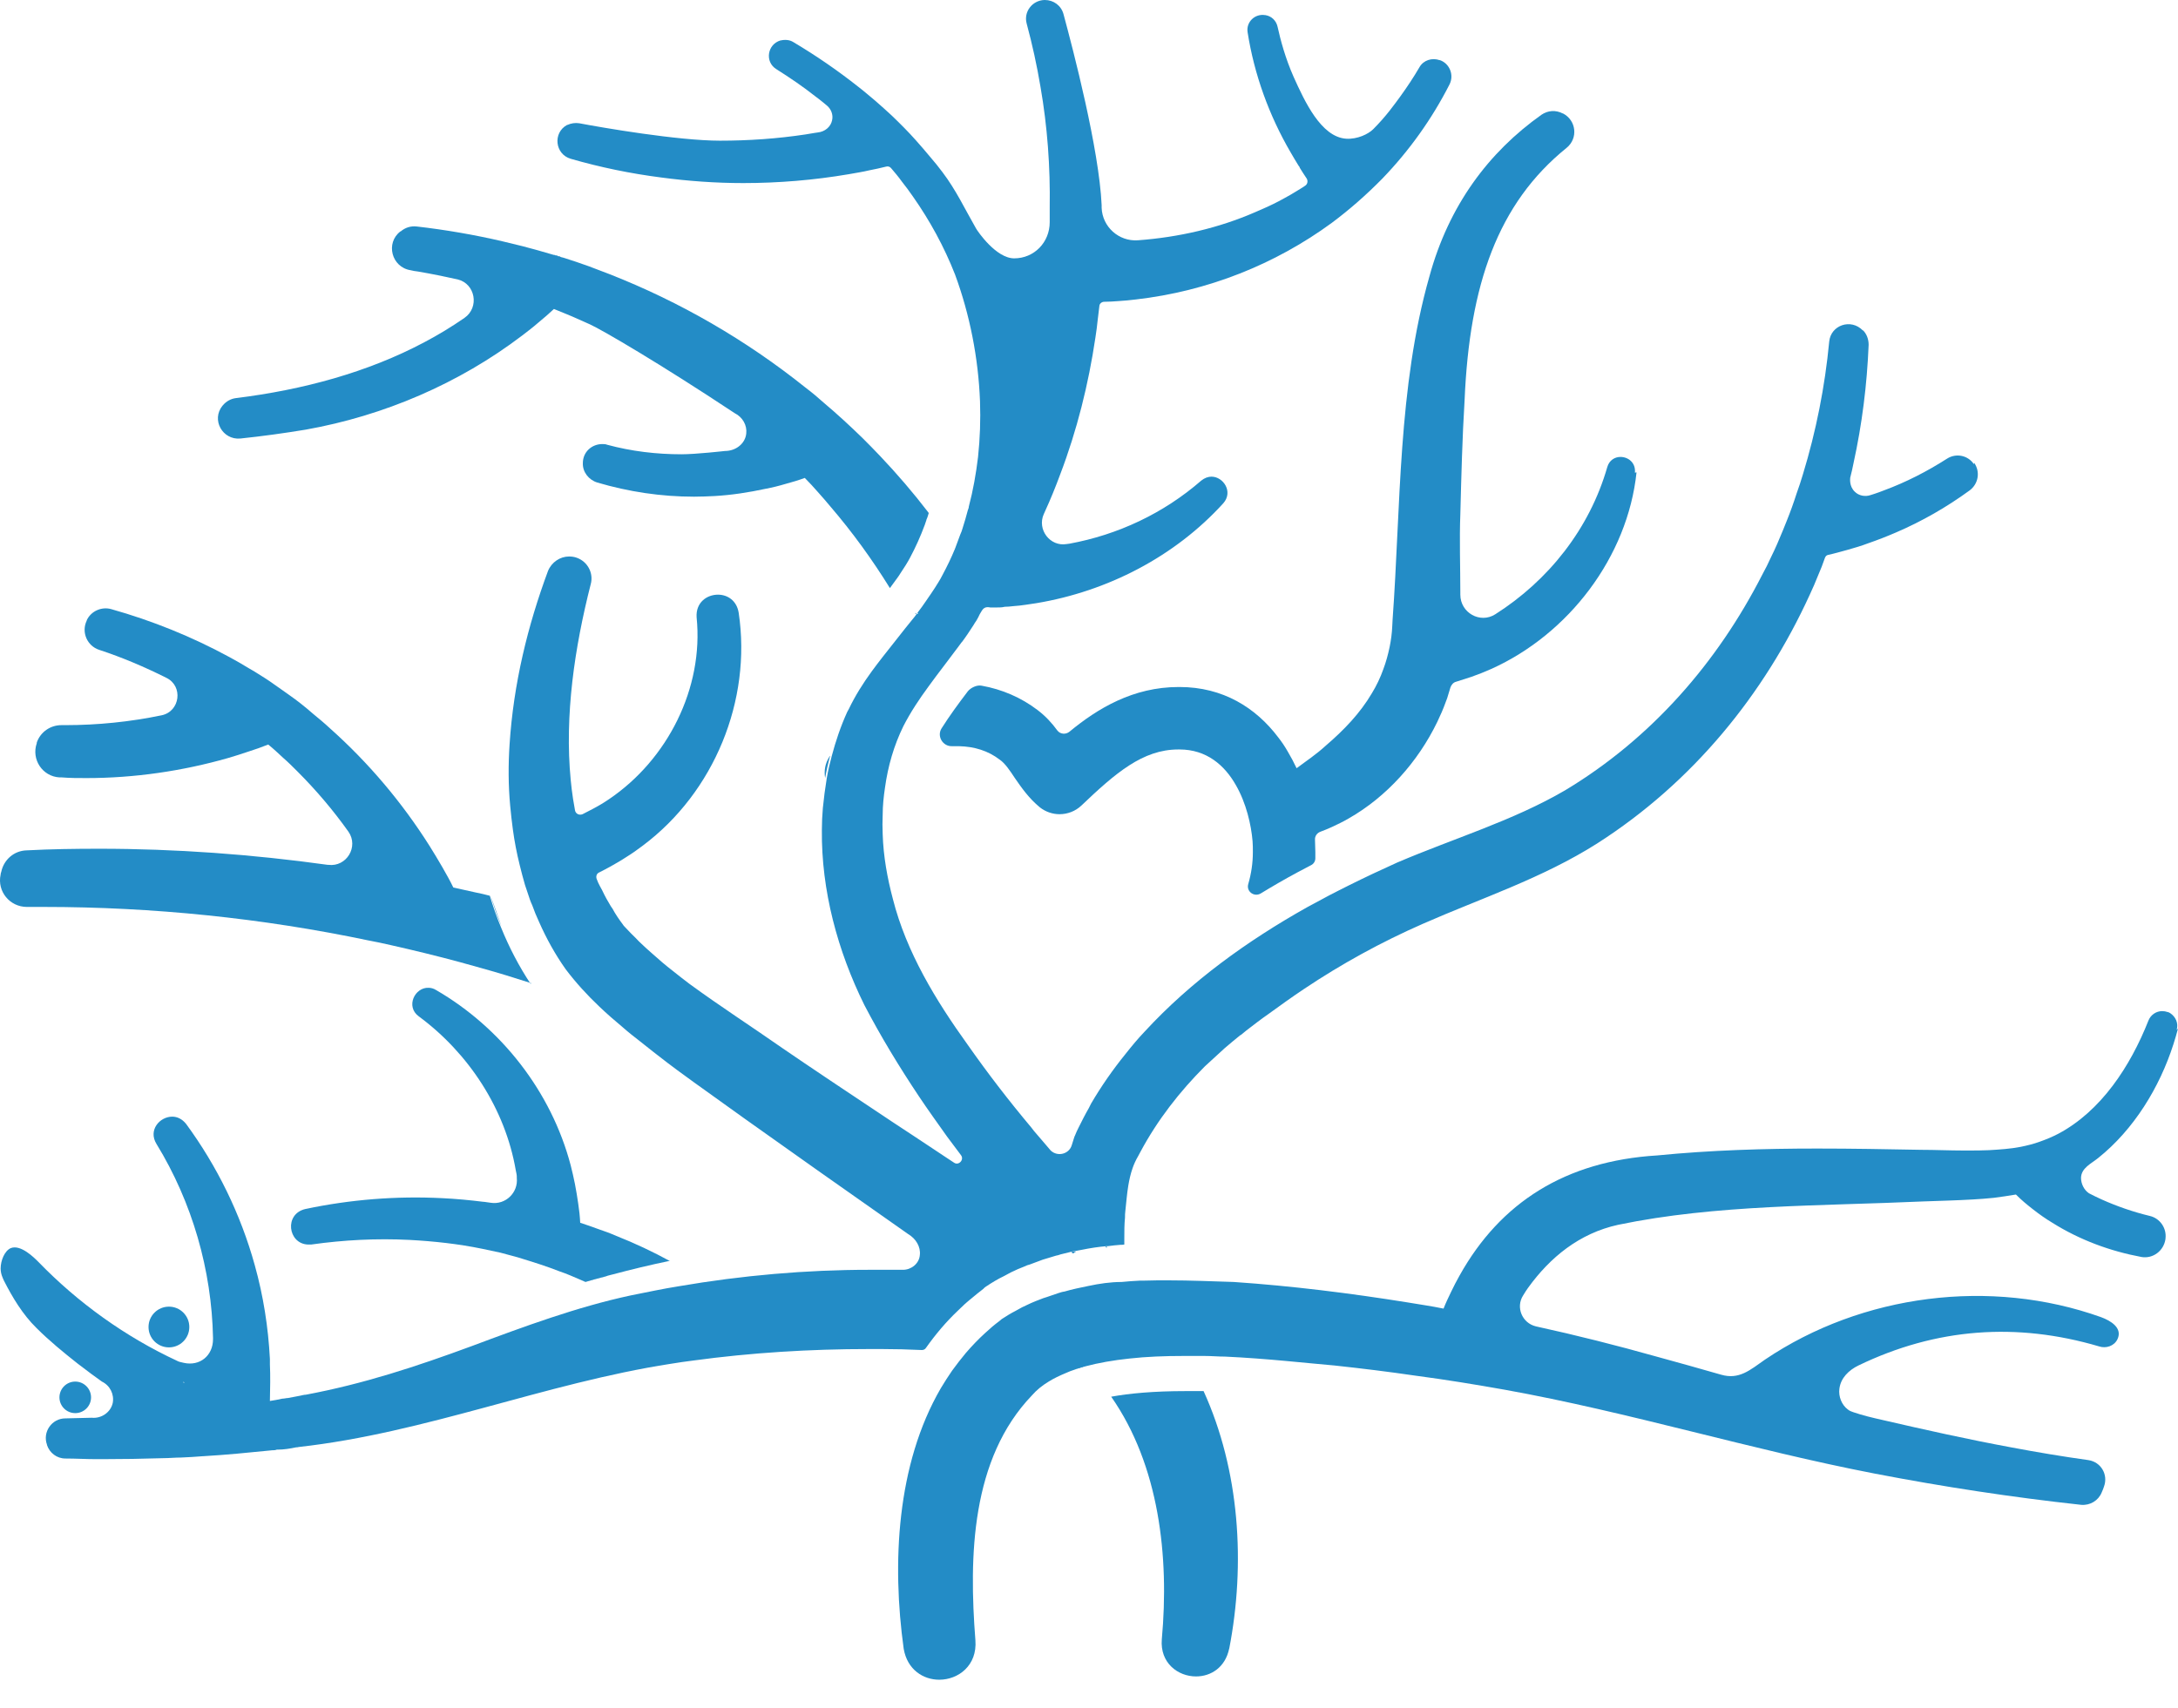 <svg width="51" height="40" viewBox="0 0 51 40" fill="none" xmlns="http://www.w3.org/2000/svg">
<path d="M12.439 23.028C12.055 22.905 11.662 22.782 11.269 22.674C11.1 22.628 10.938 22.581 10.769 22.535C10.23 22.389 9.691 22.258 9.145 22.135C8.975 22.096 8.798 22.058 8.629 22.027C6.135 21.503 3.579 21.242 1.023 21.242C0.9 21.242 0.769 21.242 0.646 21.242C0.646 21.242 0.638 21.242 0.63 21.242C0.23 21.242 -0.07 20.88 0.014 20.487C0.014 20.464 0.022 20.441 0.03 20.418C0.091 20.133 0.33 19.925 0.623 19.917C1.192 19.887 1.754 19.879 2.324 19.879C4.11 19.879 5.904 20.01 7.674 20.256H7.69C8.113 20.31 8.405 19.833 8.159 19.479C7.797 18.97 7.397 18.501 6.958 18.062C6.85 17.954 6.75 17.854 6.635 17.754C6.519 17.646 6.404 17.538 6.281 17.438C6.127 17.5 5.973 17.554 5.827 17.6C5.665 17.654 5.503 17.708 5.342 17.754C4.264 18.062 3.14 18.224 2.024 18.224C1.831 18.224 1.639 18.224 1.446 18.208C1.431 18.208 1.408 18.208 1.392 18.208C0.992 18.185 0.73 17.785 0.861 17.407C0.861 17.407 0.861 17.4 0.861 17.392C0.946 17.146 1.177 16.984 1.439 16.984C1.469 16.984 1.5 16.984 1.531 16.984C2.285 16.984 3.047 16.907 3.787 16.753C4.218 16.661 4.295 16.068 3.894 15.875C3.386 15.621 2.863 15.398 2.324 15.221C2.039 15.129 1.9 14.805 2.031 14.536C2.031 14.536 2.031 14.536 2.031 14.528C2.131 14.312 2.378 14.205 2.601 14.266C3.563 14.536 4.495 14.913 5.372 15.39C5.526 15.475 5.68 15.56 5.827 15.652C5.888 15.683 5.942 15.722 5.996 15.752C6.134 15.837 6.281 15.929 6.419 16.029C6.535 16.106 6.643 16.191 6.758 16.268C6.958 16.407 7.151 16.561 7.335 16.722C7.466 16.83 7.597 16.938 7.72 17.053C8.629 17.862 9.414 18.793 10.061 19.817C10.161 19.979 10.261 20.141 10.353 20.302C10.445 20.464 10.538 20.626 10.615 20.787C10.792 20.826 10.969 20.864 11.138 20.903C11.246 20.926 11.362 20.949 11.469 20.98C11.546 21.234 11.631 21.48 11.731 21.719C11.924 22.196 12.155 22.635 12.424 23.043L12.439 23.028Z" fill="#238CC6"/>
<path d="M14.733 21.858C14.771 21.896 14.81 21.942 14.856 21.981C14.895 22.019 14.941 22.065 14.979 22.104C15.064 22.181 15.149 22.258 15.234 22.335L14.733 21.858Z" fill="#238CC6"/>
<path d="M15.242 22.335C15.157 22.258 15.065 22.181 14.988 22.104C14.949 22.065 14.903 22.027 14.864 21.981C14.826 21.942 14.78 21.896 14.741 21.858L15.242 22.335Z" fill="#238CC6"/>
<path d="M4.295 32.359V32.39C4.295 32.39 4.31 32.39 4.326 32.39C4.318 32.382 4.31 32.374 4.295 32.359ZM2.724 34.122H2.717C2.717 34.122 2.717 34.122 2.724 34.122ZM4.295 32.359V32.39C4.295 32.39 4.31 32.39 4.326 32.39C4.318 32.382 4.31 32.374 4.295 32.359ZM2.717 34.122C2.717 34.122 2.717 34.122 2.724 34.122H2.717Z" fill="#238CC6"/>
<path d="M46.22 10.871C46.081 10.663 45.804 10.609 45.596 10.74C45.127 11.04 44.634 11.294 44.111 11.487C43.956 11.549 43.803 11.595 43.803 11.595C43.672 11.641 43.525 11.61 43.433 11.518C43.294 11.387 43.325 11.202 43.325 11.187C43.356 11.071 43.379 10.963 43.402 10.848C43.602 9.939 43.718 9.008 43.756 8.076C43.756 7.945 43.71 7.822 43.626 7.738H43.618C43.341 7.453 42.871 7.614 42.833 7.999C42.733 9.054 42.525 10.101 42.217 11.11C42.17 11.264 42.124 11.41 42.07 11.556C42.001 11.772 41.924 11.987 41.84 12.195C41.809 12.272 41.778 12.349 41.747 12.426C41.662 12.634 41.57 12.85 41.47 13.05C41.408 13.188 41.339 13.327 41.262 13.466C40.215 15.514 38.675 17.292 36.651 18.509C35.427 19.224 34.049 19.633 32.717 20.202C32.34 20.372 31.963 20.549 31.593 20.733C31.431 20.811 31.277 20.895 31.123 20.972C30.954 21.065 30.777 21.157 30.608 21.249C29.207 22.035 27.883 22.989 26.805 24.16C26.643 24.329 26.497 24.506 26.351 24.691C26.058 25.053 25.789 25.438 25.55 25.846C25.535 25.884 25.511 25.915 25.496 25.953C25.411 26.1 25.334 26.254 25.257 26.408C25.227 26.469 25.196 26.531 25.173 26.593C25.157 26.616 25.134 26.708 25.096 26.823C25.034 27.031 24.765 27.101 24.603 26.947C24.557 26.893 24.518 26.847 24.472 26.793C24.411 26.716 24.341 26.646 24.28 26.569C24.233 26.515 24.187 26.462 24.149 26.408C23.625 25.784 23.133 25.145 22.663 24.475C21.916 23.436 21.224 22.304 20.908 21.057C20.777 20.564 20.685 20.056 20.669 19.54C20.662 19.386 20.662 19.232 20.669 19.078C20.669 18.87 20.692 18.655 20.723 18.447C20.792 17.947 20.931 17.461 21.154 17.007C21.324 16.676 21.524 16.376 21.739 16.083C21.855 15.922 21.978 15.76 22.101 15.598C22.147 15.537 22.194 15.475 22.24 15.414C22.301 15.329 22.37 15.244 22.432 15.159C22.455 15.129 22.478 15.098 22.494 15.075C22.501 15.067 22.509 15.052 22.517 15.044C22.517 15.044 22.524 15.036 22.532 15.028C22.625 14.905 22.709 14.774 22.794 14.644C22.817 14.605 22.84 14.567 22.863 14.536C22.894 14.482 22.925 14.428 22.94 14.389C23.002 14.282 23.017 14.259 23.048 14.243C23.094 14.212 23.148 14.22 23.187 14.228C23.241 14.228 23.287 14.228 23.34 14.228C23.402 14.228 23.464 14.228 23.525 14.212C23.587 14.212 23.656 14.205 23.725 14.197C23.818 14.189 23.918 14.182 24.01 14.166C24.095 14.151 24.18 14.143 24.264 14.128C25.935 13.851 27.513 13.034 28.645 11.787C28.883 11.518 28.645 11.164 28.367 11.164C28.291 11.164 28.206 11.194 28.129 11.256C27.244 12.026 26.174 12.526 25.042 12.734C25.019 12.734 25.003 12.742 24.98 12.742C24.588 12.811 24.28 12.403 24.441 12.041C24.449 12.018 24.465 11.995 24.472 11.972C24.603 11.687 24.718 11.402 24.826 11.11C25.219 10.078 25.488 9 25.65 7.907C25.673 7.768 25.689 7.63 25.704 7.491C25.719 7.383 25.727 7.283 25.742 7.176C25.742 7.114 25.796 7.068 25.858 7.068C25.966 7.068 26.081 7.06 26.189 7.052C26.328 7.045 26.466 7.029 26.597 7.014C28.283 6.821 29.861 6.19 31.185 5.22C31.608 4.904 32.001 4.558 32.371 4.181C32.994 3.534 33.525 2.795 33.941 1.979C34.056 1.755 33.941 1.486 33.718 1.409H33.71C33.533 1.347 33.333 1.409 33.24 1.571C33.102 1.809 32.948 2.04 32.786 2.264C32.655 2.441 32.463 2.718 32.155 3.026C32.04 3.141 31.785 3.264 31.524 3.249C30.931 3.211 30.546 2.364 30.292 1.802C30.1 1.37 29.984 0.939 29.915 0.624C29.884 0.485 29.776 0.377 29.63 0.354H29.622C29.384 0.316 29.176 0.516 29.214 0.755C29.368 1.74 29.715 2.702 30.223 3.572C30.284 3.68 30.346 3.78 30.407 3.88C30.423 3.896 30.431 3.911 30.438 3.934C30.492 4.019 30.538 4.096 30.592 4.173C30.631 4.227 30.623 4.311 30.561 4.35C30.485 4.404 30.4 4.45 30.315 4.504C30.192 4.581 30.069 4.643 29.946 4.712C29.769 4.804 29.584 4.889 29.399 4.966C28.537 5.343 27.59 5.559 26.643 5.628C26.197 5.659 25.812 5.312 25.796 4.866C25.796 4.843 25.796 4.82 25.796 4.804C25.735 3.488 25.134 1.186 24.903 0.331C24.849 0.131 24.672 0 24.465 0H24.457C24.172 0.008 23.964 0.277 24.041 0.554C24.172 1.039 24.28 1.532 24.364 2.033C24.526 2.964 24.595 3.911 24.58 4.858C24.58 4.897 24.58 4.943 24.58 4.989C24.58 5.012 24.58 5.128 24.58 5.205C24.58 5.674 24.218 6.051 23.748 6.051C23.325 6.051 22.894 5.42 22.855 5.351C22.594 4.897 22.386 4.45 22.07 4.034C21.978 3.911 21.886 3.796 21.785 3.68C21.678 3.549 21.562 3.418 21.447 3.287C21.27 3.087 21.077 2.895 20.885 2.71C20.762 2.595 20.631 2.479 20.5 2.364C20.369 2.256 20.238 2.14 20.107 2.04C19.622 1.655 19.107 1.301 18.575 0.985C18.491 0.932 18.383 0.924 18.283 0.947H18.275C17.967 1.039 17.905 1.447 18.175 1.617C18.491 1.817 18.799 2.025 19.091 2.256C19.237 2.364 19.353 2.464 19.353 2.464C19.461 2.548 19.515 2.687 19.484 2.818C19.453 2.972 19.314 3.087 19.145 3.103C19.145 3.103 19.037 3.118 18.86 3.149C18.198 3.249 17.528 3.295 16.859 3.295C15.873 3.295 14.087 2.987 13.564 2.887C13.471 2.872 13.371 2.887 13.287 2.926C13.287 2.926 13.287 2.926 13.279 2.926C12.94 3.11 12.994 3.611 13.364 3.719C14.056 3.919 14.765 4.065 15.481 4.157C16.119 4.242 16.759 4.288 17.405 4.288C18.229 4.288 19.06 4.219 19.876 4.08C20.038 4.05 20.2 4.027 20.361 3.988C20.492 3.965 20.615 3.934 20.746 3.903C20.792 3.888 20.839 3.903 20.869 3.942C20.954 4.042 21.039 4.142 21.116 4.25C21.208 4.365 21.293 4.481 21.378 4.604C21.778 5.174 22.109 5.782 22.363 6.429C22.709 7.368 22.909 8.384 22.948 9.401C22.963 9.832 22.948 10.271 22.902 10.702C22.855 11.094 22.786 11.487 22.686 11.864C22.686 11.895 22.671 11.926 22.663 11.949C22.625 12.088 22.586 12.234 22.54 12.372C22.524 12.426 22.509 12.472 22.486 12.519C22.448 12.626 22.401 12.742 22.363 12.85C22.278 13.058 22.178 13.265 22.07 13.466C22.04 13.527 22.009 13.581 21.97 13.643C21.916 13.727 21.862 13.82 21.801 13.905C21.762 13.958 21.724 14.02 21.685 14.074C21.624 14.166 21.555 14.259 21.485 14.351C21.485 14.359 21.485 14.374 21.501 14.382C21.493 14.382 21.477 14.382 21.47 14.374C21.454 14.397 21.439 14.413 21.424 14.436C21.347 14.528 21.277 14.62 21.2 14.713C21.116 14.821 21.023 14.936 20.939 15.044C20.762 15.267 20.584 15.491 20.415 15.721C20.207 16.006 20.023 16.299 19.876 16.607C19.861 16.63 19.853 16.653 19.838 16.676C19.684 17.015 19.568 17.361 19.476 17.708C19.43 17.877 19.391 18.047 19.36 18.224C19.322 18.455 19.291 18.693 19.268 18.924C19.253 19.094 19.245 19.271 19.245 19.44C19.23 20.857 19.615 22.273 20.238 23.536C20.623 24.275 21.054 24.983 21.516 25.676C21.732 26 21.955 26.308 22.178 26.623C22.286 26.77 22.394 26.908 22.501 27.054C22.586 27.162 22.448 27.308 22.34 27.232C22.194 27.139 22.04 27.031 21.886 26.931C21.57 26.723 21.239 26.5 20.908 26.285C19.899 25.615 18.875 24.93 18.337 24.56C17.621 24.059 16.859 23.567 16.143 23.043C16.012 22.943 15.881 22.843 15.758 22.743C15.588 22.612 15.427 22.474 15.273 22.335C15.188 22.258 15.096 22.181 15.019 22.104C14.98 22.066 14.934 22.027 14.896 21.981C14.857 21.942 14.811 21.896 14.772 21.858C14.718 21.804 14.672 21.75 14.618 21.696C14.611 21.688 14.595 21.673 14.588 21.657C14.495 21.534 14.411 21.411 14.341 21.28C14.326 21.265 14.318 21.242 14.303 21.226C14.233 21.111 14.164 20.988 14.103 20.857C14.087 20.826 14.064 20.787 14.049 20.757C14.018 20.703 13.995 20.649 13.972 20.587C13.949 20.526 13.972 20.456 14.033 20.433C14.126 20.387 14.21 20.341 14.295 20.295C14.418 20.225 14.541 20.156 14.657 20.079C14.795 19.994 14.926 19.902 15.057 19.802C16.72 18.555 17.605 16.407 17.297 14.351C17.251 14.066 17.036 13.928 16.812 13.928C16.551 13.928 16.289 14.112 16.312 14.459C16.481 16.122 15.627 17.793 14.264 18.716C14.141 18.801 14.01 18.878 13.879 18.947C13.802 18.986 13.718 19.032 13.641 19.07C13.564 19.101 13.479 19.063 13.464 18.978C13.448 18.886 13.433 18.801 13.418 18.709C13.394 18.562 13.379 18.416 13.364 18.27C13.217 16.753 13.456 15.159 13.833 13.681C13.902 13.427 13.764 13.158 13.51 13.065C13.448 13.042 13.387 13.034 13.325 13.034C13.117 13.034 12.917 13.165 12.832 13.373C12.355 14.659 12.024 16.014 11.932 17.438C11.901 17.908 11.901 18.393 11.947 18.878C11.963 19.063 11.986 19.248 12.009 19.425C12.047 19.709 12.101 19.987 12.17 20.264C12.209 20.418 12.247 20.572 12.293 20.726C12.332 20.841 12.37 20.957 12.409 21.072C12.424 21.111 12.44 21.157 12.463 21.203C12.509 21.334 12.563 21.465 12.624 21.596C12.794 21.981 13.002 22.358 13.248 22.704C13.487 23.02 13.748 23.305 14.033 23.575C14.21 23.744 14.395 23.905 14.58 24.059C14.711 24.175 14.849 24.283 14.988 24.391C15.203 24.56 15.411 24.729 15.627 24.891C16.012 25.191 18.221 26.77 21.262 28.902C21.447 29.01 21.562 29.203 21.539 29.395C21.524 29.595 21.339 29.741 21.146 29.741C21.093 29.741 21.046 29.741 21.008 29.741H20.677C20.569 29.741 20.461 29.741 20.354 29.741C18.875 29.741 17.374 29.872 15.896 30.126C15.711 30.157 15.527 30.188 15.342 30.226C15.15 30.265 14.957 30.303 14.765 30.342C13.51 30.611 12.263 31.073 11.046 31.528C9.753 32.005 8.514 32.413 7.159 32.667C7.113 32.667 7.074 32.682 7.028 32.69C6.936 32.706 6.835 32.729 6.743 32.744C6.705 32.744 6.658 32.759 6.612 32.759C6.512 32.782 6.42 32.798 6.32 32.813C6.32 32.667 6.327 32.528 6.327 32.382V32.351C6.327 32.221 6.327 32.09 6.32 31.959C6.32 31.913 6.32 31.866 6.32 31.828C6.281 31.081 6.166 30.35 5.966 29.634C5.634 28.433 5.08 27.308 4.357 26.323C4.264 26.207 4.149 26.154 4.033 26.154C3.741 26.154 3.464 26.469 3.664 26.793C4.503 28.163 4.957 29.749 4.988 31.335V31.366C4.988 31.751 4.68 32.005 4.303 31.92C4.226 31.905 4.172 31.889 4.149 31.874C2.94 31.312 1.832 30.519 0.9 29.557C0.8 29.456 0.484 29.141 0.253 29.233C0.107 29.295 0.015 29.526 0.015 29.711C0.015 29.841 0.069 29.942 0.092 29.995C0.292 30.388 0.531 30.788 0.854 31.104C1.154 31.404 1.485 31.674 1.816 31.936C2.055 32.12 2.255 32.267 2.386 32.359C2.578 32.452 2.678 32.659 2.64 32.859C2.594 33.075 2.378 33.229 2.147 33.206C2.147 33.206 1.878 33.214 1.531 33.221C1.216 33.221 0.992 33.537 1.1 33.837C1.1 33.837 1.1 33.837 1.1 33.845C1.162 34.03 1.331 34.161 1.531 34.161C1.77 34.161 2.016 34.176 2.255 34.176H2.394C2.871 34.176 3.34 34.168 3.818 34.153C3.956 34.153 4.103 34.138 4.241 34.138C4.41 34.13 4.58 34.122 4.749 34.107H4.757C5.296 34.076 5.835 34.022 6.374 33.968C6.412 33.968 6.443 33.968 6.481 33.953H6.497C6.643 33.953 6.789 33.93 6.936 33.899C6.951 33.899 6.974 33.899 6.997 33.891C9.969 33.56 12.763 32.398 15.704 31.943C15.881 31.913 16.058 31.889 16.235 31.866C17.59 31.682 18.96 31.597 20.354 31.597H20.369C20.461 31.597 20.554 31.597 20.646 31.597C20.954 31.597 21.27 31.605 21.585 31.62C21.624 31.62 21.662 31.605 21.685 31.566C21.909 31.25 22.155 30.958 22.432 30.696C22.532 30.596 22.64 30.496 22.748 30.411C22.84 30.334 22.933 30.257 23.025 30.188L23.04 30.172L23.056 30.157C23.056 30.157 23.079 30.142 23.087 30.134C23.225 30.042 23.364 29.957 23.51 29.888C23.618 29.826 23.725 29.772 23.833 29.726C23.887 29.703 23.941 29.68 24.003 29.657C24.033 29.641 24.072 29.626 24.11 29.618C24.21 29.58 24.318 29.541 24.418 29.503C24.441 29.495 24.472 29.487 24.495 29.48C24.572 29.456 24.649 29.433 24.726 29.41C24.765 29.403 24.796 29.395 24.834 29.38C24.926 29.356 25.026 29.333 25.119 29.31C25.15 29.31 25.18 29.295 25.211 29.295C25.25 29.287 25.296 29.279 25.334 29.272C25.527 29.233 25.719 29.203 25.912 29.187C25.919 29.187 25.935 29.187 25.942 29.187C26.043 29.172 26.143 29.164 26.235 29.156C26.266 29.156 26.297 29.156 26.327 29.149C26.327 29.133 26.327 29.118 26.327 29.095C26.327 29.056 26.327 29.025 26.327 28.995C26.327 28.833 26.327 28.679 26.343 28.517C26.343 28.463 26.343 28.417 26.351 28.363C26.374 28.155 26.389 27.955 26.42 27.77C26.443 27.632 26.474 27.493 26.52 27.362C26.551 27.27 26.597 27.17 26.651 27.078C26.666 27.047 26.689 27.008 26.705 26.977C27.105 26.231 27.621 25.569 28.213 24.976L28.675 24.552C28.799 24.445 28.922 24.344 29.045 24.244C29.045 24.244 29.045 24.244 29.053 24.244C29.099 24.206 29.137 24.175 29.183 24.137C29.353 24.006 29.522 23.875 29.699 23.752C29.976 23.551 30.254 23.351 30.531 23.166C31.416 22.574 32.34 22.066 33.325 21.634C34.672 21.041 36.112 20.572 37.398 19.756C39.638 18.324 41.308 16.268 42.378 13.928C42.448 13.781 42.509 13.635 42.571 13.481C42.632 13.342 42.686 13.204 42.733 13.065C42.748 13.027 42.771 13.004 42.809 12.996C42.956 12.965 43.11 12.919 43.256 12.88C43.418 12.834 43.579 12.788 43.741 12.726C43.964 12.649 44.18 12.565 44.395 12.472C45.003 12.211 45.581 11.88 46.12 11.487C46.328 11.333 46.374 11.048 46.227 10.84L46.22 10.871ZM2.725 34.13C2.725 34.13 2.725 34.13 2.717 34.13H2.725ZM4.295 32.39V32.359C4.295 32.359 4.31 32.374 4.326 32.39C4.318 32.39 4.31 32.39 4.295 32.39Z" fill="#238CC6"/>
<path d="M3.956 31.558C4.219 31.558 4.433 31.345 4.433 31.081C4.433 30.817 4.219 30.604 3.956 30.604C3.692 30.604 3.478 30.817 3.478 31.081C3.478 31.345 3.692 31.558 3.956 31.558Z" fill="#238CC6"/>
<path d="M1.762 33.098C1.966 33.098 2.132 32.933 2.132 32.729C2.132 32.525 1.966 32.359 1.762 32.359C1.558 32.359 1.392 32.525 1.392 32.729C1.392 32.933 1.558 33.098 1.762 33.098Z" fill="#238CC6"/>
<path d="M25.188 29.318C25.188 29.318 25.157 29.333 25.134 29.349C25.119 29.349 25.103 29.349 25.096 29.341C25.126 29.341 25.157 29.326 25.188 29.326V29.318Z" fill="#238CC6"/>
<path d="M25.419 31.989C25.342 32.005 25.265 32.028 25.195 32.059Z" fill="#238CC6"/>
<path d="M28.783 38.611C28.691 39.057 28.352 39.265 28.006 39.265C27.582 39.265 27.159 38.949 27.205 38.395C27.382 36.455 27.143 34.322 26.02 32.713C26.443 32.636 27.012 32.582 27.759 32.582C27.898 32.582 28.044 32.582 28.183 32.582C29.029 34.438 29.168 36.632 28.783 38.618V38.611Z" fill="#238CC6"/>
<path d="M11.746 21.704C11.646 21.465 11.562 21.219 11.485 20.965ZM14.741 21.865C14.78 21.904 14.818 21.95 14.864 21.988C14.903 22.027 14.949 22.073 14.988 22.112C15.072 22.189 15.157 22.266 15.242 22.343L14.741 21.865ZM25.896 29.21C25.896 29.21 25.911 29.218 25.911 29.226C25.911 29.226 25.919 29.21 25.927 29.21C25.919 29.21 25.904 29.21 25.896 29.21ZM25.426 31.997C25.349 32.013 25.272 32.036 25.203 32.066Z" fill="#238CC6"/>
<path d="M25.188 29.318C25.188 29.318 25.157 29.333 25.134 29.349Z" fill="#238CC6"/>
<path d="M15.672 29.534C15.226 29.626 14.78 29.734 14.348 29.849C14.294 29.865 14.241 29.872 14.187 29.895C14.025 29.934 13.863 29.98 13.709 30.026C13.671 30.011 13.625 29.988 13.586 29.972C13.425 29.903 13.271 29.834 13.109 29.78C12.816 29.665 12.524 29.572 12.224 29.48C12.193 29.472 12.154 29.457 12.124 29.449C12.016 29.418 11.831 29.372 11.723 29.341C11.577 29.31 11.438 29.279 11.292 29.249C10.73 29.133 10.161 29.072 9.591 29.041C8.821 29.002 8.051 29.041 7.289 29.149C7.258 29.149 7.227 29.149 7.204 29.149C6.742 29.125 6.65 28.433 7.151 28.317C8.205 28.094 9.283 28.009 10.353 28.063C10.676 28.078 11 28.109 11.315 28.148C11.354 28.148 11.415 28.163 11.492 28.171C11.839 28.225 12.139 27.932 12.101 27.586C12.101 27.57 12.101 27.563 12.101 27.555C12.101 27.509 12.085 27.455 12.077 27.409C11.831 25.977 10.976 24.668 9.806 23.805C9.491 23.575 9.714 23.12 10.037 23.136C10.091 23.136 10.153 23.151 10.214 23.19C11.739 24.075 12.909 25.569 13.363 27.293C13.402 27.439 13.432 27.586 13.463 27.732C13.494 27.886 13.517 28.04 13.54 28.194C13.563 28.34 13.579 28.494 13.586 28.64C13.725 28.687 13.871 28.733 14.01 28.787C14.148 28.833 14.294 28.887 14.433 28.948C14.864 29.118 15.288 29.318 15.696 29.541L15.672 29.534Z" fill="#238CC6"/>
<path d="M14.187 29.888C14.025 29.926 13.864 29.972 13.71 30.019Z" fill="#238CC6"/>
<path d="M13.11 6.013C13.11 6.013 13.102 6.013 13.095 6.013L12.971 5.974C13.025 5.99 13.079 6.005 13.133 6.029C13.133 6.029 13.133 6.029 13.126 6.029L13.11 6.013Z" fill="#238CC6"/>
<path d="M51 24.09C50.969 24.213 50.931 24.337 50.892 24.46C50.569 25.468 49.968 26.454 49.129 27.124C48.968 27.255 48.736 27.355 48.729 27.586C48.729 27.724 48.798 27.87 48.914 27.948C49.014 28.001 49.114 28.048 49.214 28.094C49.576 28.256 49.953 28.386 50.338 28.479C50.576 28.533 50.738 28.764 50.707 29.01C50.707 29.01 50.707 29.01 50.707 29.018C50.669 29.295 50.415 29.487 50.145 29.441C49.406 29.303 48.698 29.041 48.059 28.64C47.905 28.548 47.751 28.44 47.605 28.325C47.466 28.217 47.335 28.109 47.205 27.978C47.028 28.009 46.858 28.032 46.689 28.055C46.519 28.071 46.358 28.086 46.188 28.094C45.803 28.117 45.419 28.125 45.026 28.14C42.663 28.248 40.184 28.209 37.89 28.687C36.981 28.887 36.296 29.449 35.78 30.165C35.757 30.196 35.711 30.265 35.665 30.342C35.488 30.619 35.642 30.989 35.965 31.066C36.912 31.273 37.859 31.512 38.79 31.774C39.291 31.913 39.799 32.051 40.299 32.197C40.723 32.321 40.977 32.09 41.331 31.843C43.602 30.311 46.612 29.926 49.198 30.85C49.429 30.935 49.706 31.104 49.583 31.366C49.506 31.528 49.314 31.589 49.152 31.535C47.22 30.965 45.334 31.104 43.517 31.982C43.294 32.09 43.101 32.274 43.071 32.529C43.047 32.706 43.124 32.906 43.271 33.014C43.309 33.044 43.348 33.06 43.394 33.075C43.617 33.152 43.848 33.206 44.087 33.26C45.087 33.491 46.088 33.714 47.089 33.899C47.697 34.014 48.298 34.114 48.906 34.199C49.198 34.245 49.368 34.538 49.268 34.815C49.252 34.861 49.237 34.907 49.214 34.954C49.137 35.146 48.944 35.262 48.736 35.246C47.112 35.069 45.503 34.823 43.902 34.515C40.992 33.953 38.151 33.075 35.241 32.551C34.549 32.428 33.848 32.313 33.148 32.221C32.516 32.128 31.885 32.051 31.246 31.982C30.607 31.928 29.676 31.82 28.69 31.774C28.529 31.774 28.367 31.759 28.205 31.759C28.051 31.759 27.897 31.759 27.743 31.759H27.712C27.281 31.759 26.85 31.774 26.442 31.82C26.073 31.859 25.719 31.92 25.403 32.005C25.326 32.02 25.249 32.043 25.18 32.074C25.103 32.097 25.026 32.128 24.957 32.159C24.81 32.221 24.679 32.282 24.556 32.359C24.402 32.452 24.271 32.559 24.164 32.682C22.739 34.168 22.686 36.447 22.84 38.418C22.886 39.011 22.439 39.342 21.993 39.342C21.623 39.342 21.246 39.111 21.161 38.618C20.884 36.624 20.992 34.299 22.031 32.513C22.116 32.374 22.201 32.236 22.293 32.105C22.393 31.966 22.501 31.828 22.616 31.689C22.755 31.528 22.909 31.366 23.07 31.22C23.178 31.119 23.286 31.027 23.401 30.942C23.417 30.927 23.44 30.912 23.455 30.896C23.563 30.827 23.671 30.758 23.779 30.704C23.833 30.673 23.879 30.65 23.933 30.619C24.071 30.55 24.21 30.488 24.356 30.434C24.41 30.411 24.456 30.396 24.51 30.38C24.602 30.35 24.687 30.319 24.779 30.288C24.826 30.273 24.872 30.257 24.926 30.25C25.11 30.196 25.303 30.157 25.488 30.119C25.742 30.065 26.003 30.026 26.265 30.026C26.404 30.011 26.542 30.003 26.689 29.995C26.72 29.995 26.743 29.995 26.766 29.995C26.881 29.995 26.989 29.988 27.104 29.988C27.181 29.988 27.258 29.988 27.335 29.988H27.358C27.874 29.988 28.39 30.011 28.89 30.026C30.253 30.119 31.608 30.288 32.955 30.504C33.094 30.527 33.232 30.55 33.379 30.573C33.517 30.596 33.656 30.619 33.802 30.65C33.856 30.511 33.917 30.388 33.979 30.257C34.041 30.126 34.11 29.995 34.179 29.872C35.134 28.163 36.658 27.193 38.806 27.062C40.053 26.939 41.308 26.901 42.555 26.901C43.371 26.901 44.179 26.916 44.987 26.931C45.311 26.931 45.65 26.947 45.973 26.947C46.011 26.947 46.042 26.947 46.081 26.947C46.242 26.947 46.412 26.947 46.573 26.939C46.827 26.924 47.074 26.908 47.312 26.862C47.466 26.831 47.62 26.793 47.767 26.739C47.92 26.685 48.067 26.623 48.198 26.554C49.198 26.023 49.884 24.976 50.307 23.905C50.361 23.767 50.492 23.682 50.63 23.682C50.676 23.682 50.715 23.69 50.761 23.705C50.776 23.705 50.8 23.721 50.815 23.728C50.946 23.813 51.015 23.967 50.969 24.121L51 24.09Z" fill="#238CC6"/>
<path d="M38.321 11.063C38.113 13.042 36.735 14.851 34.919 15.668C34.765 15.737 34.611 15.798 34.457 15.852C34.341 15.891 34.218 15.929 34.095 15.968C34.033 15.983 33.987 16.037 33.964 16.099C33.941 16.183 33.91 16.268 33.887 16.353C33.872 16.384 33.864 16.422 33.849 16.453C33.795 16.607 33.725 16.761 33.656 16.907C33.202 17.846 32.471 18.663 31.578 19.171C31.447 19.248 31.316 19.309 31.185 19.371C31.1 19.409 31.008 19.448 30.923 19.479C30.838 19.509 30.785 19.586 30.792 19.671C30.792 19.771 30.8 19.863 30.8 19.956C30.8 20.002 30.8 20.048 30.8 20.102C30.8 20.172 30.762 20.233 30.7 20.264C30.6 20.318 30.492 20.372 30.392 20.426C30.092 20.587 29.799 20.757 29.522 20.926C29.368 21.018 29.176 20.88 29.23 20.703C29.299 20.464 29.337 20.218 29.337 19.956C29.337 19.871 29.337 19.787 29.33 19.702C29.299 19.325 29.183 18.809 28.937 18.385C28.675 17.923 28.252 17.554 27.621 17.554H27.59C26.758 17.554 26.119 18.108 25.319 18.87C25.18 19.001 24.995 19.07 24.811 19.07C24.649 19.07 24.487 19.017 24.349 18.909C24.095 18.701 23.918 18.447 23.764 18.224C23.648 18.047 23.533 17.877 23.41 17.793C23.14 17.585 22.817 17.485 22.455 17.477H22.432C22.386 17.477 22.34 17.477 22.293 17.477C22.078 17.485 21.932 17.246 22.047 17.061C22.232 16.768 22.44 16.484 22.663 16.191C22.732 16.106 22.878 16.037 22.986 16.06C23.463 16.145 23.91 16.337 24.295 16.63C24.487 16.776 24.634 16.938 24.757 17.107C24.826 17.2 24.957 17.207 25.042 17.138C25.704 16.591 26.535 16.091 27.598 16.091H27.621C28.637 16.091 29.407 16.576 29.93 17.269C30.015 17.377 30.092 17.492 30.161 17.615C30.23 17.731 30.3 17.862 30.361 17.993C30.477 17.908 30.592 17.823 30.708 17.739C30.823 17.654 30.939 17.561 31.039 17.469C31.47 17.1 31.847 16.707 32.124 16.237C32.232 16.06 32.324 15.868 32.394 15.668C32.455 15.506 32.501 15.336 32.54 15.152C32.571 14.998 32.594 14.836 32.601 14.667C32.601 14.613 32.609 14.567 32.609 14.513C32.801 11.88 32.732 9.069 33.471 6.475C33.925 4.812 34.857 3.565 36.096 2.687C36.243 2.587 36.427 2.571 36.589 2.656C36.589 2.656 36.589 2.656 36.597 2.656C36.912 2.818 36.959 3.241 36.681 3.465C35.072 4.766 34.41 6.667 34.295 9.37C34.241 10.247 34.218 11.156 34.195 12.049C34.172 12.642 34.195 13.258 34.195 13.889V13.928C34.195 14.351 34.657 14.613 35.011 14.389C36.258 13.597 37.22 12.388 37.636 10.94C37.682 10.779 37.813 10.702 37.944 10.702C38.129 10.702 38.306 10.84 38.283 11.071L38.321 11.063Z" fill="#238CC6"/>
<path d="M19.437 17.708C19.391 17.877 19.352 18.047 19.322 18.224C19.291 18.054 19.322 17.877 19.422 17.723C19.422 17.723 19.422 17.715 19.429 17.708H19.437Z" fill="#238CC6"/>
<path d="M25.095 29.333C25.095 29.333 25.126 29.341 25.134 29.341C25.149 29.333 25.164 29.326 25.187 29.31C25.157 29.31 25.126 29.318 25.095 29.326V29.333ZM25.888 29.203C25.888 29.203 25.903 29.21 25.903 29.218C25.903 29.218 25.911 29.203 25.919 29.203C25.911 29.203 25.896 29.203 25.888 29.203Z" fill="#238CC6"/>
<path d="M21.462 14.382C21.462 14.382 21.439 14.382 21.431 14.374C21.431 14.374 21.439 14.359 21.446 14.351C21.446 14.359 21.446 14.374 21.462 14.382Z" fill="#238CC6"/>
<path d="M21.747 12.018C21.731 12.072 21.716 12.126 21.693 12.172C21.693 12.172 21.693 12.172 21.693 12.18C21.677 12.218 21.67 12.257 21.654 12.295C21.554 12.565 21.439 12.819 21.308 13.065C21.246 13.181 21.177 13.289 21.1 13.404C21.062 13.466 21.015 13.535 20.962 13.604C20.923 13.658 20.877 13.72 20.838 13.774C20.423 13.104 19.961 12.465 19.445 11.864C19.353 11.749 19.253 11.641 19.152 11.525C19.052 11.41 18.952 11.302 18.845 11.194C18.698 11.248 18.544 11.294 18.398 11.333C18.244 11.379 18.09 11.418 17.928 11.448C17.536 11.533 17.136 11.595 16.735 11.618C16.573 11.626 16.412 11.633 16.25 11.633C15.48 11.633 14.718 11.518 13.987 11.302C13.787 11.241 13.64 11.056 13.648 10.848C13.648 10.579 13.864 10.401 14.102 10.401C14.141 10.401 14.179 10.401 14.218 10.417C14.787 10.571 15.373 10.64 15.958 10.64C16.296 10.64 16.974 10.563 16.974 10.563C17.236 10.563 17.451 10.386 17.474 10.155C17.497 9.963 17.39 9.77 17.205 9.678C15.45 8.515 14.118 7.738 13.818 7.599C13.679 7.537 13.54 7.476 13.402 7.414C13.263 7.353 13.117 7.299 12.971 7.237C12.855 7.345 12.732 7.453 12.609 7.553C12.486 7.661 12.355 7.761 12.224 7.861C10.746 8.985 8.983 9.739 7.159 10.063C6.65 10.147 6.142 10.217 5.627 10.271C5.211 10.309 4.941 9.832 5.211 9.501C5.211 9.501 5.211 9.501 5.219 9.493C5.296 9.401 5.403 9.339 5.527 9.324C7.089 9.131 8.606 8.723 9.938 8.015C10.261 7.845 10.577 7.653 10.877 7.445C11.231 7.199 11.131 6.644 10.715 6.544C10.407 6.475 10.099 6.413 9.784 6.359C9.73 6.352 9.668 6.344 9.614 6.329C9.168 6.259 9.022 5.69 9.376 5.42H9.383C9.491 5.328 9.622 5.289 9.761 5.305C10.43 5.382 11.1 5.497 11.762 5.651C11.924 5.69 12.085 5.728 12.239 5.767C12.478 5.828 12.717 5.897 12.955 5.967L13.079 6.005C13.079 6.005 13.086 6.005 13.094 6.005C13.125 6.021 13.163 6.028 13.194 6.036C13.394 6.098 13.594 6.167 13.787 6.236C13.948 6.298 14.11 6.359 14.272 6.421C15.919 7.068 17.466 7.961 18.86 9.077C19.014 9.193 19.16 9.316 19.306 9.447C19.607 9.701 19.899 9.97 20.192 10.255C20.33 10.394 20.469 10.532 20.607 10.679C21.008 11.102 21.385 11.541 21.739 12.003L21.747 12.018Z" fill="#238CC6"/>
<path d="M13.118 6.021C13.064 6.005 13.01 5.99 12.956 5.967C13.01 5.975 13.064 5.99 13.118 6.021Z" fill="#238CC6"/>
<path d="M22.34 12.842H22.332L22.34 12.834V12.842Z" fill="#238CC6"/>
<path d="M13.118 6.013C13.118 6.013 13.11 6.013 13.102 6.013L12.979 5.974C13.033 5.99 13.087 6.005 13.141 6.029C13.141 6.029 13.141 6.029 13.133 6.029L13.118 6.013Z" fill="#238CC6"/>
<path d="M25.188 29.318C25.188 29.318 25.157 29.333 25.134 29.349C25.119 29.349 25.104 29.349 25.096 29.341C25.127 29.341 25.157 29.326 25.188 29.326V29.318Z" fill="#238CC6"/>
<path d="M25.92 29.195C25.92 29.195 25.912 29.21 25.904 29.21C25.904 29.21 25.889 29.203 25.889 29.195C25.896 29.195 25.912 29.195 25.92 29.195Z" fill="#238CC6"/>
<path d="M25.42 31.99C25.343 32.005 25.266 32.028 25.196 32.059Z" fill="#238CC6"/>
<path d="M25.42 31.989C25.343 32.005 25.266 32.028 25.196 32.059Z" fill="#238CC6"/>
<path d="M25.889 29.203C25.889 29.203 25.904 29.21 25.904 29.218C25.904 29.218 25.912 29.203 25.919 29.203C25.912 29.203 25.896 29.203 25.889 29.203ZM25.096 29.333C25.096 29.333 25.127 29.341 25.134 29.341C25.15 29.333 25.165 29.326 25.188 29.31C25.157 29.31 25.127 29.318 25.096 29.326V29.333ZM25.419 31.989C25.342 32.005 25.265 32.028 25.196 32.059Z" fill="#238CC6"/>
</svg>
